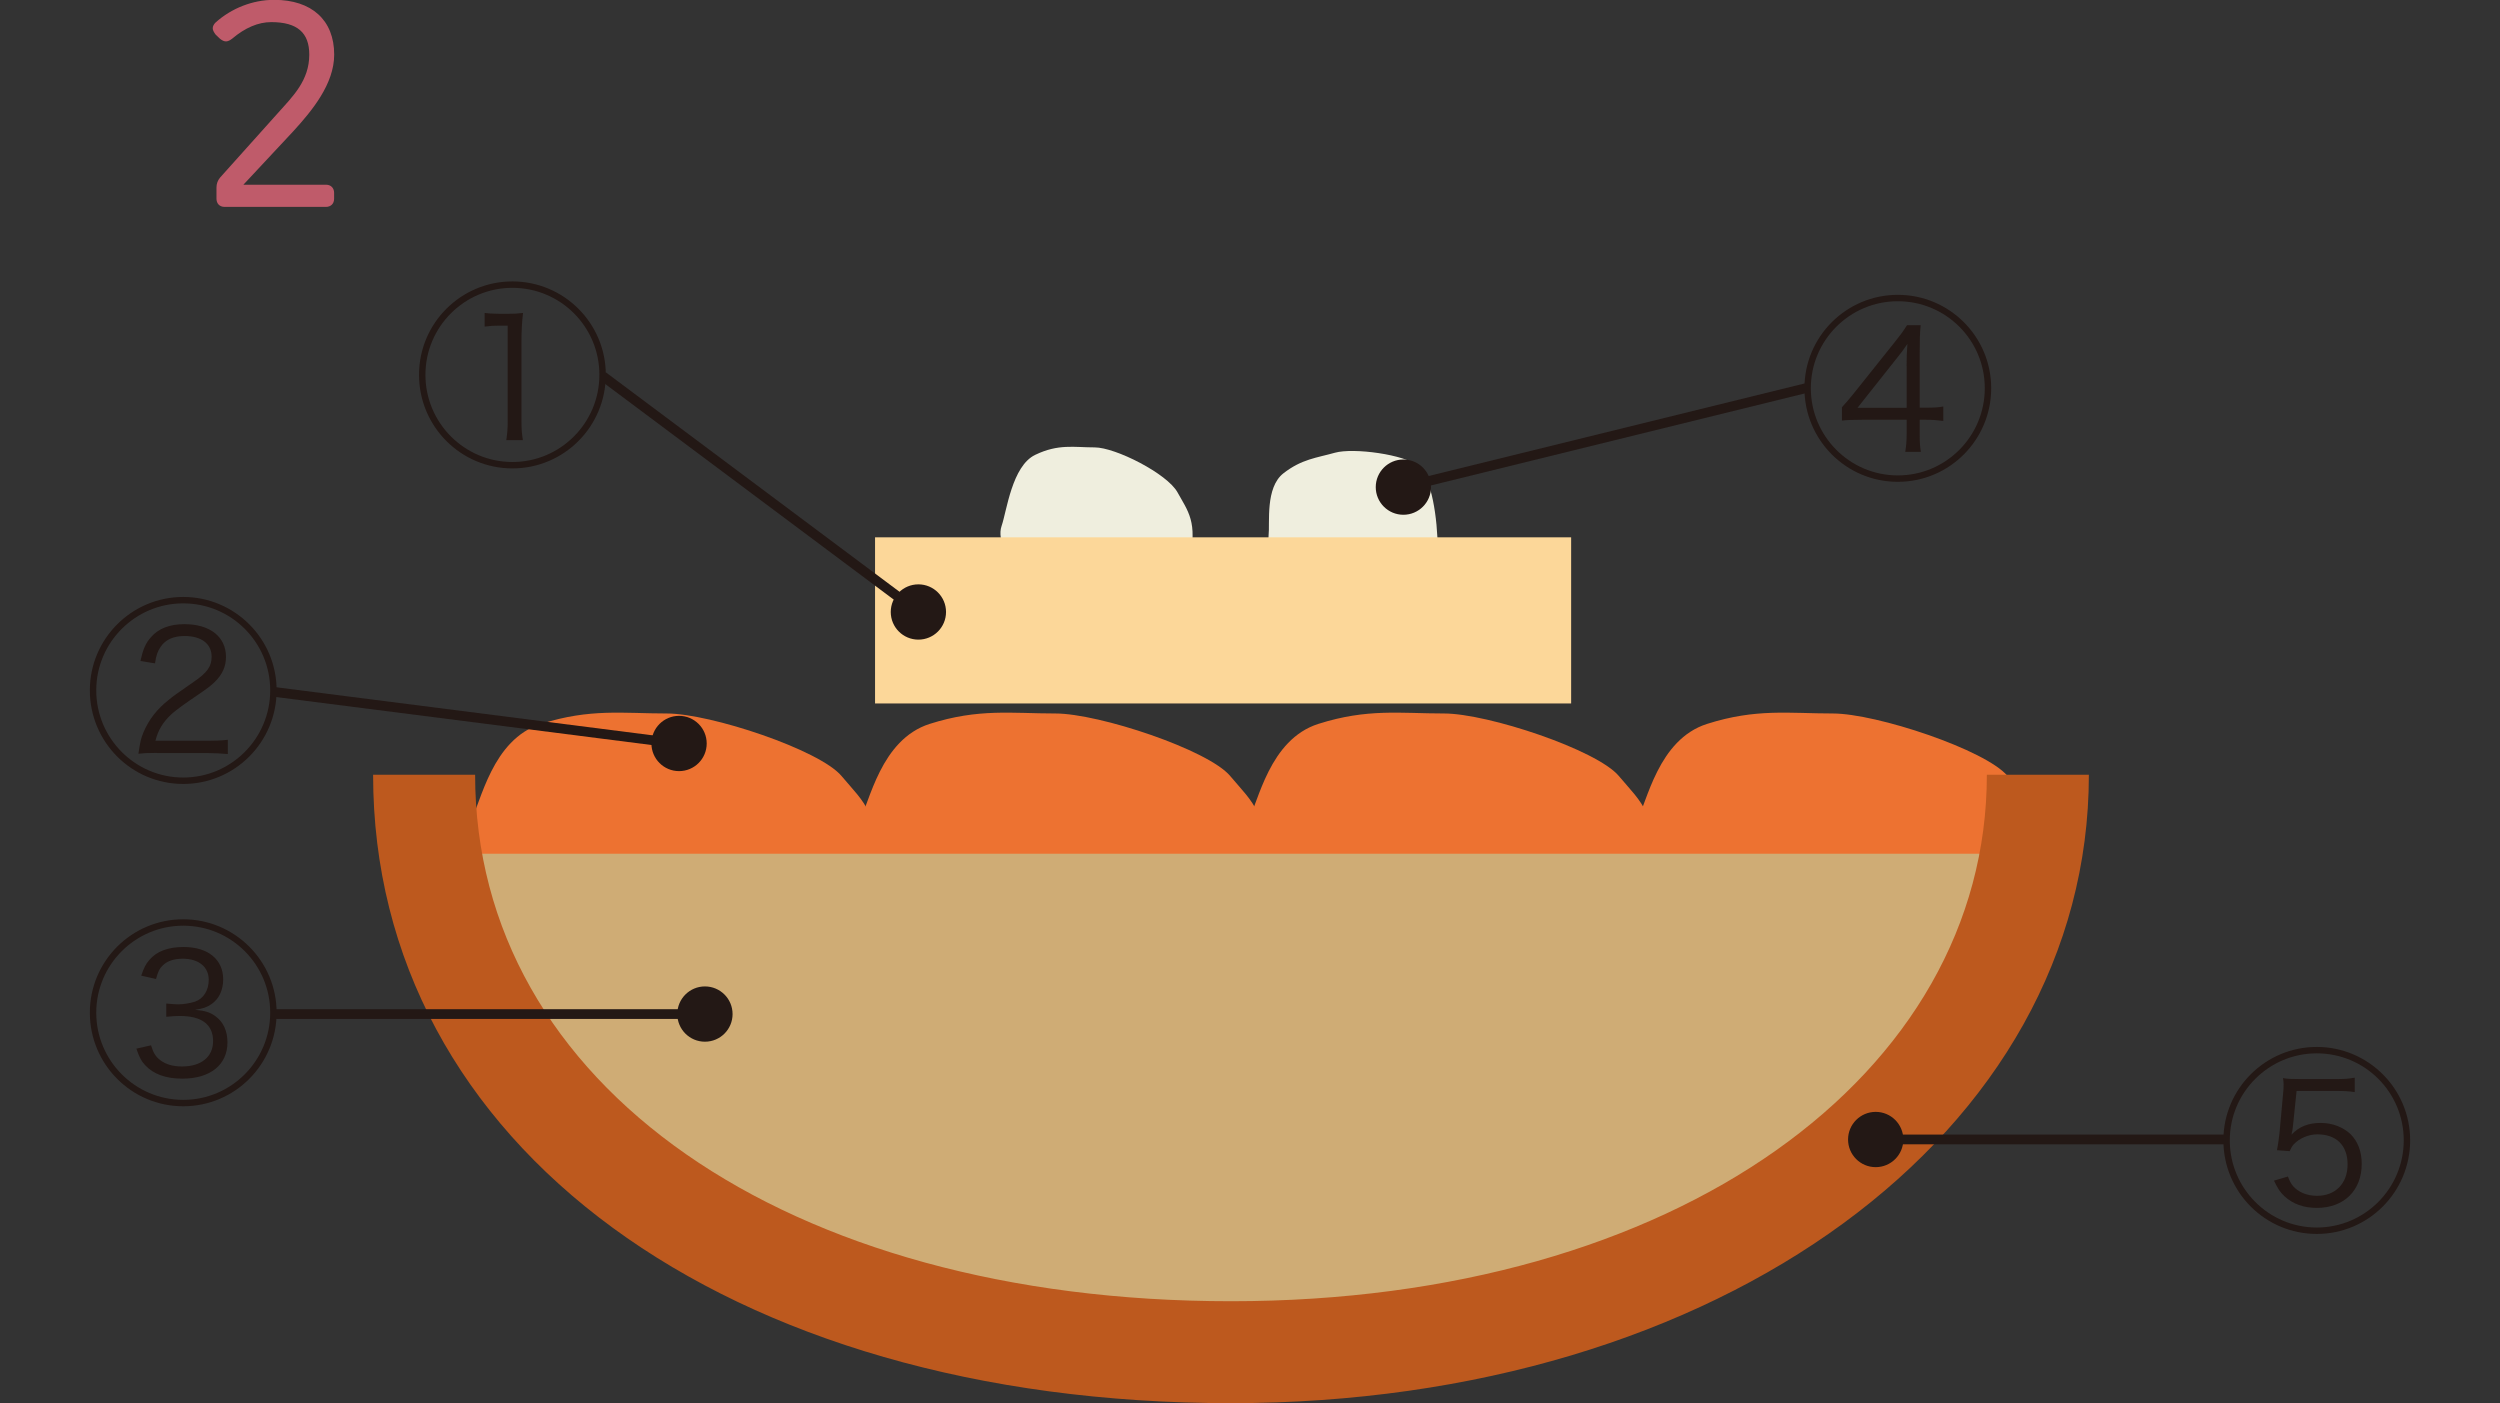 <?xml version="1.0" encoding="UTF-8"?><svg id="b" xmlns="http://www.w3.org/2000/svg" viewBox="0 0 339.18 190.37"><rect x="0" y="0" width="339.18" height="190.37" fill="#333333" stroke="none"/><g id="c"><path d="m137.1,76.04s-1.92-2.66-1.21-4.69c.7-2.02,1.4-8.12,4.56-9.64,3.16-1.52,5.26-1.01,8.07-1.01,2.81,0,9.82,3.55,11.23,6.09,1.4,2.54,2.81,4.06,1.59,9.26-4.05.89-19.86.64-24.23,0Z" style="fill:#efeede; stroke-width:0px;"/><path d="m174.19,75.95s-2.28-1.55-2.08-3.27c.2-1.72-.48-6.52,2.02-8.47,2.5-1.94,4.48-2.08,6.99-2.79,2.51-.7,9.52.24,11.31,1.82,1.79,1.58,2.61,7.05,2.63,11.3-3.42,1.69-16.84.78-20.87,1.39Z" style="fill:#efeede; stroke-width:0px;"/><rect x="118.72" y="72.9" width="94.44" height="22.54" style="fill:#fcd799; stroke-width:0px;"/><path d="m66.34,118.18s-4.05-3.71-2.56-6.54c1.49-2.82,2.96-11.31,9.63-13.43,6.67-2.12,11.12-1.41,17.05-1.41,5.93,0,20.75,4.94,23.71,8.48,2.96,3.54,5.93,5.65,3.36,12.9-8.55,1.24-41.96.89-51.19,0Z" style="fill:#ed7231; stroke-width:0px;"/><path d="m119.07,118.18s-4.05-3.71-2.56-6.54c1.49-2.82,2.96-11.31,9.63-13.43,6.67-2.12,11.12-1.41,17.05-1.41,5.93,0,20.75,4.94,23.71,8.48,2.96,3.54,5.93,5.65,3.36,12.9-8.55,1.24-41.96.89-51.19,0Z" style="fill:#ed7231; stroke-width:0px;"/><path d="m171.8,118.18s-4.05-3.71-2.56-6.54c1.49-2.82,2.96-11.31,9.63-13.43,6.67-2.12,11.12-1.41,17.05-1.41,5.93,0,20.75,4.94,23.71,8.48,2.96,3.54,5.93,5.65,3.36,12.9-8.55,1.24-41.96.89-51.19,0Z" style="fill:#ed7231; stroke-width:0px;"/><path d="m224.54,118.18s-4.05-3.71-2.56-6.54c1.49-2.82,2.96-11.31,9.63-13.43,6.67-2.12,11.12-1.41,17.05-1.41,5.93,0,20.75,4.94,23.71,8.48,2.96,3.54,5.93,5.65,3.36,12.9-8.55,1.24-41.96.89-51.19,0Z" style="fill:#ed7231; stroke-width:0px;"/><polygon points="61.84 115.83 274.33 115.83 257.16 153.39 211.01 179.15 156.28 183.44 102.62 171.64 72.57 149.1 61.84 115.83" style="fill:#cfac75; stroke-width:0px;"/><path d="m167.01,190.37c-68.53,0-116.39-35.06-116.39-85.26h13.84c0,42.06,42.16,71.43,102.55,71.43s102.55-30.71,102.55-71.43h13.84c0,48.61-50.04,85.26-116.39,85.26Z" style="fill:#bd591e; stroke-width:0px;"/><path d="m33.02,25.06h11.2c.71,0,1.11.48,1.11,1.11v.79c0,.71-.48,1.11-1.11,1.11h-13.74c-.72,0-1.11-.48-1.11-1.11v-1.51c0-.52.16-.95.48-1.35l7.94-8.86c1.95-2.18,4.17-4.33,4.17-7.83,0-2.98-1.63-4.41-5.16-4.41-1.75,0-3.54.75-5.32,2.26-.59.44-.99.51-1.63,0l-.59-.56c-.24-.32-.4-.6-.4-.87s.16-.56.4-.79c2.14-1.91,5-3.06,7.94-3.06,5.08,0,8.14,2.74,8.14,7.43,0,3.97-2.98,7.59-5.56,10.41l-6.75,7.23Z" style="fill:#bf5b6a; stroke-width:0px;"/><path d="m82.19,50.85c0,7.01-5.66,12.7-12.67,12.7s-12.67-5.69-12.67-12.7,5.69-12.67,12.67-12.67,12.67,5.66,12.67,12.67Zm-24.47,0c0,6.53,5.29,11.83,11.8,11.83s11.8-5.29,11.8-11.83-5.29-11.8-11.8-11.8-11.8,5.29-11.8,11.8Zm8.02-8.39c.58.08.82.08,1.88.11h1.46c.64,0,.85,0,1.88-.11-.16,1.35-.21,2.59-.21,3.73v10.98c0,1.03.05,1.69.19,2.54h-2.25c.13-.9.19-1.51.19-2.54v-12.99h-1.17c-.66,0-1.16.03-1.96.13v-1.85Z" style="fill:#231815; stroke-width:0px;"/><rect x="102.54" y="40.31" width="1.32" height="53.44" transform="translate(-12.28 109.57) rotate(-53.23)" style="fill:#231815; stroke-width:0px;"/><circle cx="124.6" cy="83.03" r="3.75" style="fill:#231815; stroke-width:0px;"/><path d="m37.53,93.66c0,7.01-5.66,12.7-12.67,12.7s-12.67-5.69-12.67-12.7,5.69-12.67,12.67-12.67,12.67,5.66,12.67,12.67Zm-24.47,0c0,6.53,5.29,11.83,11.8,11.83s11.8-5.29,11.8-11.83-5.29-11.8-11.8-11.8-11.8,5.29-11.8,11.8Zm8.23,8.49c-1.32,0-1.69.03-2.51.11.26-1.77.37-2.14.69-2.91.72-1.72,1.83-3.15,3.47-4.44.53-.45,1.03-.79,3.31-2.38,1.88-1.27,2.46-2.12,2.46-3.44,0-1.74-1.37-2.8-3.68-2.8-1.48,0-2.57.48-3.23,1.46-.42.61-.61,1.14-.77,2.25l-1.98-.32c.37-1.64.71-2.43,1.45-3.25,1.01-1.17,2.54-1.75,4.52-1.75,3.47,0,5.64,1.72,5.64,4.44,0,1.3-.48,2.36-1.48,3.36-.53.53-1.03.9-2.27,1.75-1.88,1.27-2.96,2.06-3.54,2.57-1.22,1.09-1.93,2.25-2.28,3.7h7.12c1.06,0,1.8-.03,2.7-.13v1.93c-1.01-.08-1.83-.13-2.73-.13h-6.88Z" style="fill:#231815; stroke-width:0px;"/><rect x="63.97" y="69.64" width="1.32" height="55.44" transform="translate(-40.12 149.15) rotate(-82.72)" style="fill:#231815; stroke-width:0px;"/><circle cx="92.13" cy="100.87" r="3.75" style="fill:#231815; stroke-width:0px;"/><path d="m326.99,154.71c0,7.01-5.66,12.7-12.67,12.7s-12.67-5.69-12.67-12.7,5.69-12.67,12.67-12.67,12.67,5.66,12.67,12.67Zm-24.47,0c0,6.53,5.29,11.83,11.8,11.83s11.8-5.29,11.8-11.83-5.29-11.8-11.8-11.8-11.8,5.29-11.8,11.8Zm6.4,1.35c.13-.69.24-1.37.34-2.3l.48-5.26c.08-.82.08-.9.08-1.46,0-.21-.03-.42-.08-.77.66.11,1.06.13,2.46.13h4.6c1.24,0,1.8-.03,2.67-.19v1.96c-.79-.13-1.48-.16-2.65-.16h-5.24l-.48,4.66c-.03.45-.11.85-.21,1.27,1.03-1.09,2.3-1.59,3.94-1.59s3.07.58,4.08,1.53c.98.98,1.51,2.35,1.51,4.02,0,3.62-2.41,5.98-6.09,5.98-1.77,0-3.25-.53-4.37-1.56-.63-.58-.92-1.06-1.45-2.14l1.9-.56c.24.66.4.93.69,1.3.77.85,1.9,1.32,3.25,1.32,2.51,0,4.15-1.67,4.15-4.26s-1.53-4.08-4.1-4.08c-1.19,0-2.43.53-3.2,1.35-.24.26-.34.48-.56.93l-1.75-.13Z" style="fill:#231815; stroke-width:0px;"/><rect x="253.53" y="153.93" width="48.79" height="1.32" style="fill:#231815; stroke-width:0px;"/><circle cx="254.48" cy="154.6" r="3.75" style="fill:#231815; stroke-width:0px;"/><path d="m270.15,52.67c0,7.01-5.66,12.7-12.67,12.7s-12.67-5.69-12.67-12.7,5.69-12.67,12.67-12.67,12.67,5.66,12.67,12.67Zm-24.47,0c0,6.53,5.29,11.83,11.8,11.83s11.8-5.29,11.8-11.83-5.29-11.8-11.8-11.8-11.8,5.29-11.8,11.8Zm4.21,2.59c.42-.45,1.11-1.24,1.48-1.72l5.69-7.12c.95-1.19,1.11-1.43,1.67-2.3h1.85c-.11,1.24-.13,1.82-.13,3.81v7.38h.82c1.16,0,1.67-.03,2.38-.16v1.96c-.85-.11-1.51-.16-2.35-.16h-.85v1.93c0,1.14.03,1.64.16,2.43h-2.12c.13-.85.19-1.46.19-2.43v-1.93h-6.03c-1.14,0-2.04.03-2.75.11v-1.8Zm8.78-5.61c0-1.09.03-1.96.11-2.99-.63.93-.71,1.03-1.53,2.06l-5.24,6.61h6.67v-5.69Z" style="fill:#231815; stroke-width:0px;"/><rect x="189.58" y="58.66" width="56.71" height="1.32" transform="translate(-7.86 53.82) rotate(-13.83)" style="fill:#231815; stroke-width:0px;"/><circle cx="190.4" cy="66.09" r="3.75" style="fill:#231815; stroke-width:0px;"/><path d="m37.53,137.39c0,7.01-5.66,12.7-12.67,12.7s-12.67-5.69-12.67-12.7,5.69-12.67,12.67-12.67,12.67,5.66,12.67,12.67Zm-24.47,0c0,6.53,5.29,11.83,11.8,11.83s11.8-5.29,11.8-11.83-5.29-11.8-11.8-11.8-11.8,5.29-11.8,11.8Zm7.43,4.42c.32,1.08.64,1.56,1.3,2.06.77.56,1.72.82,2.91.82,2.59,0,4.21-1.29,4.21-3.44,0-2.25-1.54-3.41-4.5-3.41-.56,0-1.11.03-1.85.11v-1.8c.5.05,1.19.11,1.61.11.74,0,1.67-.16,2.3-.37,1.14-.4,1.85-1.54,1.85-2.96,0-1.74-1.35-2.86-3.52-2.86-1.14,0-2.06.29-2.65.85-.5.45-.72.9-.98,1.9l-2.01-.45c.37-1.08.61-1.56,1.09-2.12,1-1.19,2.57-1.77,4.66-1.77,3.31,0,5.37,1.69,5.37,4.39,0,1.45-.56,2.65-1.59,3.36-.61.42-1.14.61-2.22.77,1.37.13,2.09.34,2.86.95,1.01.77,1.53,1.98,1.53,3.47,0,3.04-2.33,4.92-6.11,4.92-2.28,0-3.94-.61-5.08-1.85-.5-.53-.77-1.06-1.17-2.22l1.98-.45Z" style="fill:#231815; stroke-width:0px;"/><rect x="37.14" y="136.92" width="58.5" height="1.32" style="fill:#231815; stroke-width:0px;"/><circle cx="95.64" cy="137.58" r="3.75" style="fill:#231815; stroke-width:0px;"/><rect y="44.12" width="339.18" height="102.12" style="fill:#bf5b6a; opacity:0; stroke-width:0px;"/></g></svg>